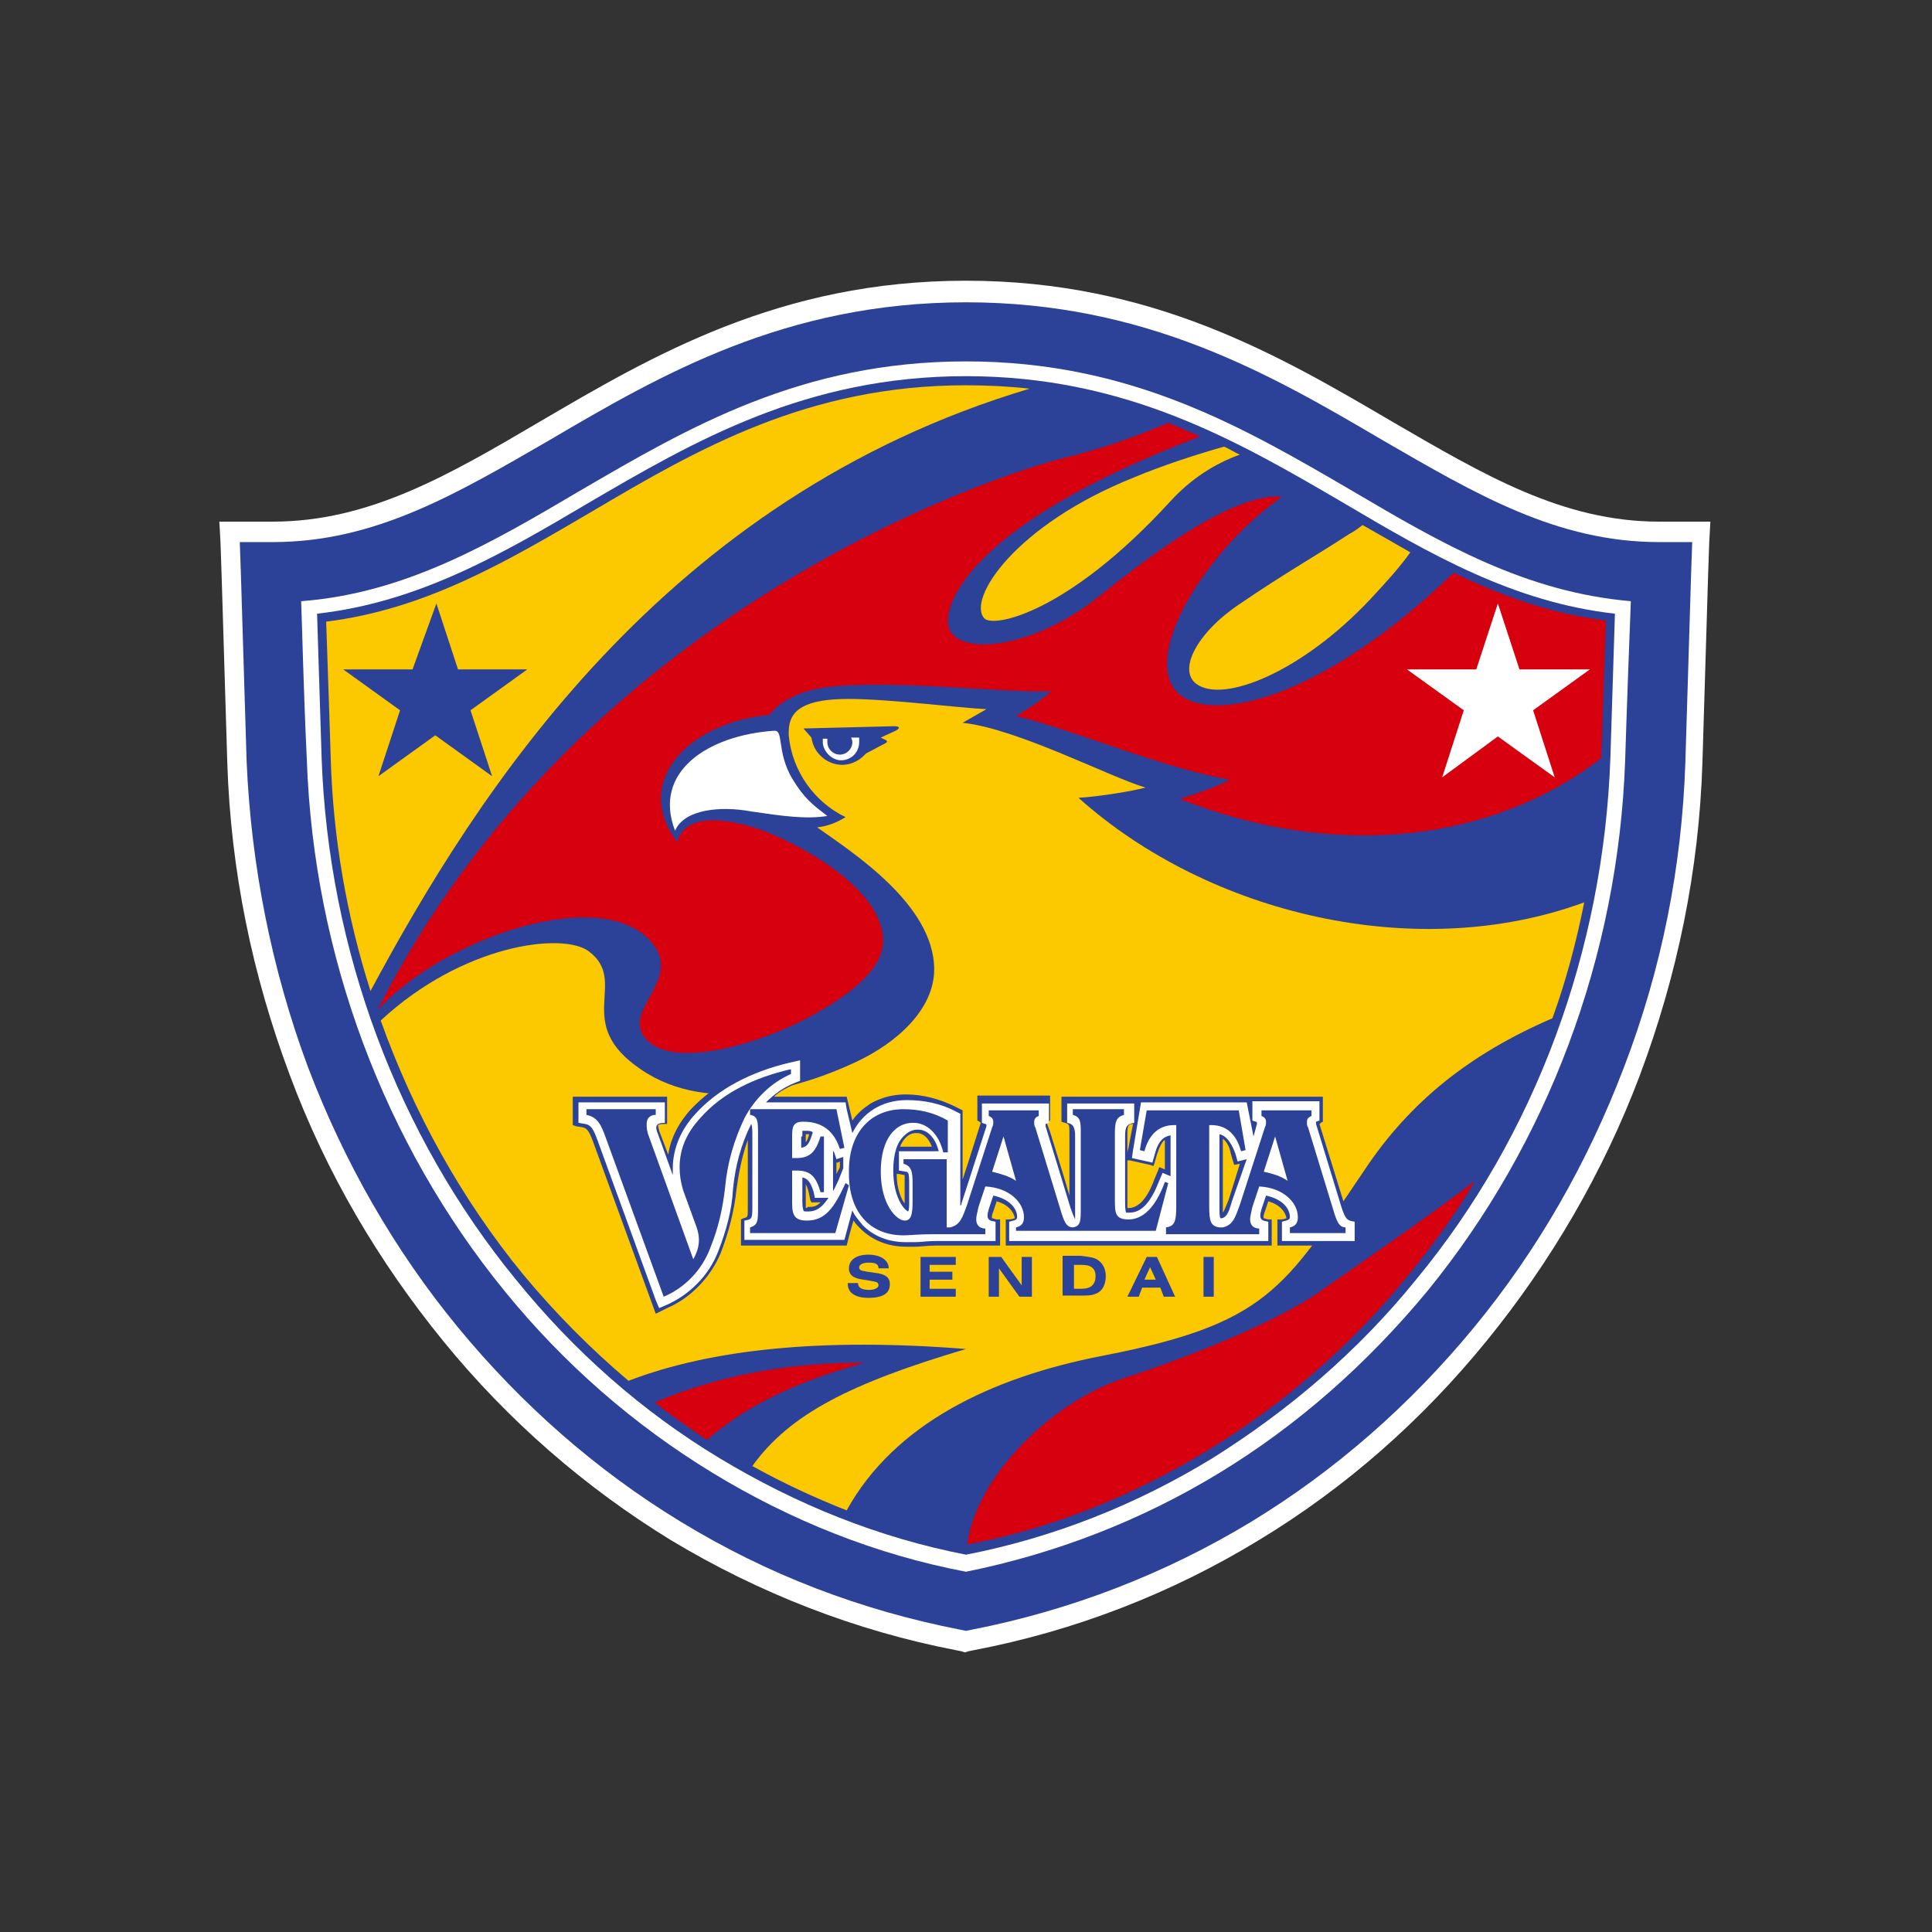 <?xml version="1.0" encoding="utf-8"?>
<!-- Generator: Adobe Illustrator 24.2.3, SVG Export Plug-In . SVG Version: 6.00 Build 0)  -->
<svg version="1.1" id="レイヤー_1" xmlns="http://www.w3.org/2000/svg" xmlns:xlink="http://www.w3.org/1999/xlink" x="0px"
	 y="0px" viewBox="0 0 170 170" style="enable-background:new 0 0 170 170;" xml:space="preserve">
<rect x="0" y="0" width="170" height="170" fill="#333333" stroke="none"/>
<style type="text/css">
	.st0{fill:#FFFFFF;}
	.st1{fill:#2C4198;}
	.st2{fill:#D7000F;}
	.st3{fill:#FCC800;}
</style>
<g>
	<path class="st0" d="M148.9,45.9H146c-8.5,0-15.4-4.1-23.5-8.8c-9.9-5.8-21.1-12.4-37.5-12.4c-16.4,0-27.6,6.6-37.5,12.4
		c-8,4.7-15,8.8-23.5,8.8h-2.9h-1.8l0.1,1.8l0.1,2.9c0,0,0.5,16.5,0.5,16.5c0.3,9.5,2.2,18.7,5.5,27.5c3.2,8.6,7.8,16.4,13.5,23.4
		c5.7,7,12.5,12.9,20,17.5c7.8,4.7,16.3,8,25.1,9.7l0.5,0.1l0.3,0.1l0.3-0.1l0.5-0.1c8.9-1.7,17.4-5,25.1-9.7
		c7.6-4.6,14.3-10.5,20-17.5c5.7-7,10.3-14.9,13.5-23.4c3.3-8.8,5.2-18,5.5-27.5l0.5-16.5c0,0,0.1-2.9,0.1-2.9l0.1-1.8H148.9z"/>
	<path class="st1" d="M21.7,67c-0.3-10-0.5-16.4-0.5-16.4l-0.1-2.9H24c9,0,16.1-4.2,24.4-9c9.7-5.7,20.7-12.1,36.6-12.1
		c15.9,0,26.9,6.4,36.6,12.1c8.3,4.8,15.4,9,24.4,9h2.9l-0.1,2.9c0,0.1-0.2,6.4-0.5,16.4c-0.3,9.3-2.1,18.3-5.4,26.9
		c-3.2,8.4-7.6,16.1-13.2,22.9c-5.6,6.8-12.2,12.6-19.6,17.1c-7.6,4.6-15.9,7.8-24.6,9.5l-0.5,0.1l-0.5-0.1
		c-8.7-1.7-16.9-4.8-24.6-9.5c-7.4-4.5-14-10.3-19.6-17.1c-5.6-6.8-10-14.5-13.2-22.9C23.9,85.3,22.1,76.2,21.7,67z"/>
	<path class="st0" d="M119,43.2c-9.6-5.6-19.5-11.4-34-11.4c-14.5,0-24.4,5.8-34,11.4c-7.8,4.6-15.3,9-24.5,9.7
		c0.1,2.7,0.2,7.6,0.5,14c0.6,17.1,6.8,33.7,17.4,46.7c5.2,6.4,11.4,11.8,18.3,16c6.9,4.2,14.4,7.2,22.3,8.7
		c7.9-1.6,15.4-4.5,22.3-8.7c6.9-4.2,13-9.6,18.3-16c10.6-13,16.8-29.5,17.4-46.7c0.2-6.4,0.4-11.2,0.5-14
		C134.2,52.1,126.8,47.8,119,43.2z"/>
	<path class="st1" d="M142.1,54l-0.4,12.7c-0.6,16.9-6.6,33.2-17.1,45.9c-5.1,6.3-11.2,11.5-17.9,15.7c-6.7,4.1-14,7-21.7,8.5
		c-7.7-1.5-14.9-4.4-21.7-8.5c-6.8-4.1-12.8-9.4-17.9-15.7C35,99.9,28.9,83.6,28.3,66.7L27.9,54c8.9-1,16.2-5.2,23.8-9.7
		c9.4-5.5,19.2-11.2,33.3-11.2c14.1,0,23.9,5.7,33.3,11.2C125.9,48.8,133.2,53,142.1,54z"/>
	<g>
		<path class="st2" d="M104.2,61.4c-4.3-2.6,1.2-12.4,8.6-17.7c-3.9-0.3-10.3,4.1-16,8.7c-5.7,4.6-12.3,5.4-13.3,2.9
			c-0.6-1.7,1.1-8.9,22.1-16.9c-0.9-0.4-1.9-0.8-2.8-1.2c-2.8,1.2-5.9,2.3-9.2,3.1c-5.7,1.4-42.6,13.3-60.4,48.6c0,0,0,0,0,0
			C39,82.5,53.1,77.7,57.4,83c2.7,3.3-2.9,6-0.5,8.5c2.7,2.8,11.1-0.1,15-2.4c2.1-1.2,5.8-3.5,5.8-6.3c0-4.9-8.2-8.9-10.8-9.8
			c-4.1-1.4-6.8-1-7.3,1.1c-4-5.2,0.8-10.5,8.1-11.2c0.9-1.2,2.7-2.1,4.8-2.4c5.7-0.8,17.3,0.6,20,0.3c-1,1-3.1,2.2-3.1,2.2
			c5,1.2,12.9,4.6,18.8,5.6c-1.1,0.7-4.4,1.7-4.4,1.7c13.9,5.5,27.7,3.7,37.1-3.6c0,0,0-0.1,0-0.1l0.4-12c-4.9-0.6-9.2-2.2-13.4-4.2
			C116.7,61.2,107.5,63.4,104.2,61.4z"/>
		<path class="st2" d="M76.1,119.9c-6.8,0-12.8,1.1-18.5,3.5c1.5,1.2,3.1,2.3,4.6,3.3C66.2,123.2,71.1,121.3,76.1,119.9z"/>
		<path class="st2" d="M106.3,127.6c6.7-4.1,12.7-9.3,17.7-15.5c2.1-2.6,4.1-5.3,5.8-8.2c-3.7,2.8-7.7,5.6-13.9,9.9
			c-4.1,2.8-11.9,5.8-17.1,7.5c-6.3,2.1-12.9,8.6-13.7,14.6C92.6,134.5,99.7,131.6,106.3,127.6z"/>
	</g>
	<g>
		<path class="st3" d="M105.3,60.2c2.4,1.7,9.3-1.1,15.3-7.5c1.3-1.4,2.5-2.7,3.5-4.1c-1.4-0.8-2.8-1.6-4.2-2.4
			c-0.4,0.3-0.8,0.6-1.2,0.8c-2.9,1.9-5.6,3.4-9.7,6.2C105.3,55.7,103.6,59,105.3,60.2z"/>
		<path class="st3" d="M86.6,54.4c0.8,0.9,7.4-0.5,16.3-10.2c1.9-2.1,4-3.4,6.2-4.2c-0.5-0.2-0.9-0.5-1.4-0.7
			c-2.8,0.8-5.5,1.7-7.9,2.7C89.3,46.2,85.1,52.7,86.6,54.4z"/>
		<path class="st3" d="M32.6,87.2c-2.1-6.6-3.3-13.5-3.5-20.5c0,0-0.3-9.4-0.4-12c8.8-1.1,15.9-5.3,23.4-9.7
			c9.3-5.5,19-11.1,32.9-11.1c1.9,0,3.8,0.1,5.6,0.3C58.4,43.8,42,69.7,32.6,87.2z M36.3,58.9h-6.1l5,3.6l-1.9,5.8l5-3.6l5,3.6
			l-1.9-5.8l5-3.6h-6.1l-1.9-5.8L36.3,58.9z"/>
		<path class="st3" d="M139.4,79.4c-0.7,3.5-1.6,6.9-2.8,10.2c-7.2,3.1-12.5,7.3-16.5,13.3c-7.1,10.5-8.6,13.6-23.1,16.4
			c-9.8,1.9-18.3,6-22.5,13.6c-2.8-1.1-5.6-2.4-8.3-3.9c3.3-4.6,8.7-7.3,18.8-10.3c-12.6-1-22.4,0-29.7,2.8
			c-3.3-2.8-6.4-5.9-9.3-9.4c-5.4-6.6-9.6-14.2-12.5-22.3c7.2-6.7,16-7.8,18.3-6.1c3.6,2.7-1.5,6.3,4.6,10.4
			c6.1,4.2,14.5,1.4,18.8-0.6c3.9-1.8,7-4.8,7-8.2c0-5.7-7.2-10.3-10.3-12.5c0.9-0.1,1.7-0.4,2.5-0.9c-2.7-1.3-4.7-4-5-7.2
			c0-0.1,0-0.2,0-0.3c0-2,1.5-2.9,5.3-2.9c3.5,0,9.8,0.8,12.1,0.9l-2.1,1.2c4.8,0.5,13,4.8,16.1,5.7c-1.1,0.3-4.1,0.8-5.9,0.9
			C106.4,80.5,124.7,84.8,139.4,79.4z M78.7,63.9l-8,0.2l0.7,0.8c0.1,0.6,0.3,1.1,0.8,1.6c0.5,0.5,1.2,0.8,1.9,0.8s1.4-0.3,1.9-0.8
			c0.1-0.1,0.1-0.1,0.2-0.2l1.7-0.9c0.2-0.1,0.2-0.2,0-0.3l-0.4-0.2l1.3-0.6C79.2,64.1,79.2,63.9,78.7,63.9z"/>
	</g>
	<g>
		<path class="st0" d="M69.7,68.5c1.1,1.8,1.8,2.3,3.1,3.3c-1.9,0.3-4,0-6.7-0.4c-2.7-0.5-5.9-0.2-6.7,1.7c-2-5.2,2.9-8.4,8.7-8.8
			C69,64.2,68.3,66.1,69.7,68.5z"/>
		<polygon class="st0" points="133.7,58.9 139.9,58.9 134.9,62.5 136.8,68.4 131.8,64.8 126.9,68.4 128.8,62.5 123.8,58.9 
			129.9,58.9 131.8,53.1 		"/>
		<path class="st0" d="M75.6,64.9l-0.7,0c0,0.1,0.1,0.2,0.1,0.4c0,0.6-0.5,1.1-1.1,1.1c-0.6,0-1.1-0.5-1.1-1.1c0-0.1,0-0.2,0-0.3
			l-0.4,0c0,0.1,0,0.2,0,0.3c0,0.4,0.2,0.8,0.5,1.1c0.3,0.3,0.7,0.5,1.1,0.5c0.9,0,1.6-0.7,1.6-1.6C75.6,65.1,75.6,65,75.6,64.9z"/>
	</g>
	<g>
		<g>
			<path class="st1" d="M75.5,112.9C75.5,112.9,75.5,112.9,75.5,112.9c0,0.4,0.3,0.6,1,0.6c0.5,0,0.8-0.2,0.8-0.4
				c0-0.3-0.2-0.3-0.7-0.4l-0.6-0.1c-0.9-0.1-1.3-0.4-1.3-1c0-0.7,0.6-1.2,1.7-1.2c1.1,0,1.8,0.5,1.8,1.2c0,0,0,0,0,0h-0.9
				c0-0.4-0.3-0.5-0.9-0.5c-0.5,0-0.8,0.2-0.8,0.4c0,0.3,0.2,0.3,0.7,0.4l0.7,0.1c0.9,0.1,1.3,0.4,1.3,1c0,0.8-0.6,1.2-1.9,1.2
				c-1.2,0-1.8-0.5-1.8-1.2c0,0,0,0,0-0.1H75.5z"/>
			<path class="st1" d="M81,110.6h3.1v0.7h-2.3v0.6h2v0.7h-2v0.8h2.3v0.7H81V110.6z"/>
			<path class="st1" d="M87,110.6h1.1l1.8,2.5v-2.5h0.9v3.5h-1.1l-1.8-2.5v2.5H87V110.6z"/>
			<path class="st1" d="M96.5,110.8c0.5,0.3,0.8,0.8,0.8,1.5c0,0.7-0.3,1.3-0.8,1.5c-0.4,0.2-0.8,0.2-1.4,0.2h-1.6v-3.5h1.6
				C95.7,110.6,96.1,110.6,96.5,110.8z M94.5,113.4h0.7c0.8,0,1.2-0.4,1.2-1.1c0-0.7-0.4-1-1.2-1h-0.7V113.4z"/>
			<path class="st1" d="M100.9,110.6h0.9l1.6,3.5h-1l-0.3-0.8h-1.6l-0.3,0.8h-1L100.9,110.6z M101.7,112.6l-0.5-1.1l-0.5,1.1H101.7z
				"/>
			<path class="st1" d="M105.9,110.6h0.9v3.5h-0.9V110.6z"/>
		</g>
		<path class="st1" d="M119.2,107.1L119.2,107.1c-0.5-0.1-0.6-0.1-0.9-1.1l-2.2-7.1c0.1,0,0.1-0.1,0.1-0.1l0.2-0.1v-2.2h-23v2.2
			l0.3,0.1c0.4,0.1,0.4,0.2,0.4,0.9v5.5l-0.5-1.7l-1.2-3.9l-0.3-0.8c0.1,0,0.1-0.1,0.1-0.1l0.2-0.1v-2.2H86v2.2l0.2,0.1l0.1,0.1
			c-0.2,0.6-1,3.2-1.6,5v-6.1l-0.2-0.1l-0.4-0.2c-1.4-0.7-2.9-1.1-4.4-1.1c-1.2,0-2.2,0.3-3.1,0.8c-0.6,0.4-1.2,0.9-1.6,1.5
			l-0.5-2.1h-6.4c0.5-0.5,1.2-0.8,1.8-1.1l0.5-0.2l0.2-0.1v-2.4l-0.4,0.1l-0.9,0.2c-3.5,0.8-6.4,2.4-8.5,4.6c-1.1,1.2-1.8,2.6-2,4
			l-0.8-2.1c-0.1-0.4-0.1-0.5-0.1-0.5c0,0,0.1-0.1,0.5-0.1l0.3,0v-2.4h-8.3V99l0.3,0.1l0.6,0.1c0.3,0.1,0.5,0.2,0.9,1.3
			c0,0,5.1,14,5.1,14l0.4,1.1l1-0.5c2.1-0.9,3.8-2.7,4.7-4.8c0.7-1.8,1.2-3.7,1.4-5.6l0,0c0.2-1.5,0.5-3,1-4.4v6.1
			c0,0.7,0,0.7-0.4,0.8l0,0l-0.2,0.1c0,0,0,2.3,0,2.3h9.3c0,0,0.4-1.6,0.6-2.2c0.2,0.3,0.4,0.5,0.6,0.7c1,1,2.4,1.6,4,1.6
			c0.2,0,0.5,0,0.8,0c0.5,0,1.1-0.1,1.8-0.1h5.7v-2.3l-0.3,0l0,0c-0.1,0-0.3-0.1-0.4-0.1c0,0-0.1-0.1,0.1-0.6c0,0,0.2-0.6,0.3-0.9
			c1,0.3,1.5,0.9,1.6,1.5c-0.1,0-0.2,0.1-0.5,0.1l-0.3,0v2.3h23.4v-2.3l-0.3,0l0,0c-0.1,0-0.3-0.1-0.4-0.1c0,0-0.1-0.1,0.1-0.6
			c0,0,0.2-0.6,0.3-0.9c1,0.3,1.5,0.9,1.6,1.5c-0.1,0-0.2,0.1-0.5,0.1l-0.3,0v2.3h7.1v-2.3C119.5,107.1,119.2,107.1,119.2,107.1z
			 M107.6,106.7c0-0.1,0-0.4,0-0.7v-5.8c0.3,0.2,0.6,0.7,0.7,1.3l0.2,0.7l0.1,0.3l0.5-0.1c-0.3,1-1,3.2-1,3.2
			C107.8,106.3,107.7,106.6,107.6,106.7z M101.2,102.5l0.3,0.1l0.1-0.3l0.2-0.7c0.2-0.6,0.4-1.1,0.7-1.3v2.6l-0.5-0.2l-0.1,0.3
			l-0.3,0.7c-0.6,1.7-1.4,2.6-2.3,2.6c0,0-0.1,0-0.1,0c0-0.1,0-0.4,0-0.8v-3.4l0.2,0L101.2,102.5z M79.6,103.4c0,0.1,0,0.3,0,0.7
			v1.6c0,0.1,0,0.1,0,0.2c-0.3-0.4-0.7-1.3-0.7-2.6l0.2,0L79.6,103.4z M82,100.9h-2.8c0.1-0.3,0.3-0.6,0.5-0.8
			c0.3-0.3,0.6-0.4,0.9-0.4h0.1C81.2,99.7,81.7,100.1,82,100.9z M70.9,106.3c0-0.1,0-0.2,0-0.5v-1.6c0.1,0.2,0.2,0.4,0.3,0.9
			l0.1,0.5l0.1,0.2h0.8c-0.4,0.4-0.7,0.4-1.1,0.4C71,106.3,70.9,106.3,70.9,106.3z M70.9,100.5V100c0-0.1,0-0.2,0-0.2
			c0.1,0,0.2,0,0.3,0C71.1,100.2,71,100.4,70.9,100.5z M73.9,102.7l-0.3,0.6v-1l0.1,0l0.2-0.1C73.9,102.4,73.9,102.6,73.9,102.7z
			 M99.7,98.9c-0.2,1-0.4,2.1-0.4,2.1s-0.1,0.3-0.1,0.5v-1.7C99.2,99,99.3,98.9,99.7,98.9z"/>
		<path class="st0" d="M118,106.1l-2.2-7.2l0-0.1c0,0,0-0.1,0-0.1l0.3-0.1v-1.7h-5.9v1.7l0.3,0.1c0,0,0.1,0,0.1,0.1c0,0,0,0,0,0.1
			l0,0l0,0l-0.3,1.1l-0.6-3h-9.3l-0.7,4.2l-0.1,0.7l1.8,0.4l0.2-0.7c0.3-1.2,0.8-1.6,1.4-1.7v3.6l-0.7-0.3l-0.3,0.7
			c-0.7,1.8-1.5,2.8-2.6,2.8c-0.2,0-0.3,0-0.3,0c-0.1-0.1-0.1-0.7-0.1-1v-5.7c0-0.8,0.1-1.1,0.8-1.2v-1.7h-5.9v1.7
			c0.6,0.1,0.7,0.5,0.7,1.2v6.5c0,0.2,0,0.6,0,0.8c-0.1-0.2-0.3-0.7-0.4-1c0,0-2.1-6.9-2.2-7.2c0-0.1,0-0.1,0-0.1c0,0,0-0.1,0-0.1
			l0.3-0.1v-1.7h-5.9v1.7l0.3,0.1c0,0,0.1,0,0.1,0.1c0,0,0,0,0,0.1l0,0l0,0l-2.2,6.8c0,0.1,0,0.1-0.1,0.2V98l-0.4-0.2
			c-1.3-0.7-2.8-1-4.3-1c-2.2,0-3.9,1.1-4.8,2.9l-0.5-2.1l-0.1-0.6h-7c0.7-0.7,1.5-1.3,2.5-1.7l0.5-0.2v-1.8l-0.9,0.2
			c-3.4,0.8-6.3,2.3-8.3,4.5c-1.3,1.4-2,3.1-2,4.8c0,0.2,0,0.4,0,0.6l-1.3-3.6c-0.3-0.7-0.2-1,0.6-1v-1.8h-7.6v1.8l0.6,0.1
			c0.5,0.1,0.7,0.4,1.1,1.5c0,0,5.1,14,5.1,14l0.3,0.7l0.7-0.3c2-0.9,3.7-2.6,4.5-4.7c0.7-1.8,1.2-3.6,1.3-5.5l0,0
			c0.2-2,0.7-3.9,1.6-5.7c0,0,0,0,0,0c0.1,0.2,0.1,0.7,0.1,0.9v6.5c0,1-0.1,1-0.7,1.1v1.7h8.8l0.7-2.6c0.2,0.5,0.6,0.9,0.9,1.3
			c1,1,2.3,1.5,3.8,1.5c0.2,0,0.5,0,0.8,0c0.5,0,1.1-0.1,1.8-0.1h5.3v-1.7c-0.5-0.1-0.9-0.1-0.6-1.1l0.4-1.2
			c1.4,0.3,2.1,1.1,2.1,1.9c0,0.3-0.4,0.3-0.7,0.4v1.7h22.8v-1.7c-0.5-0.1-0.9-0.1-0.6-1.1l0.4-1.2c1.4,0.3,2.1,1.1,2.1,1.9
			c0,0.3-0.4,0.3-0.7,0.4v1.7h6.4v-1.7C118.6,107.4,118.4,107.4,118,106.1z M70.6,100c0-0.3,0-0.4,0-0.5c0,0,0.1,0,0.2,0
			c0.3,0,0.5,0,0.7,0.1l0,0.1c-0.3,1-0.5,1.2-1,1.3V100z M71.1,106.6c-0.3,0-0.4,0-0.4-0.1c0,0-0.1-0.2-0.1-0.7v-2.2
			c0.4,0.1,0.7,0.3,1,1.3l0.1,0.5h1.2C72.3,106.3,71.8,106.6,71.1,106.6z M74.2,102.8l-0.4,1c-0.2,0.4-0.3,0.7-0.5,1v0v-3.6
			c0,0.1,0.1,0.2,0.1,0.2l0.2,0.6l0.6-0.2C74.2,102.2,74.2,102.5,74.2,102.8z M79.1,101.2v1.8l0.6,0.1c0.1,0,0.1,0,0.2,0.1
			c0.1,0.1,0.1,0.7,0.1,0.9v1.6c0,0.5,0,0.8-0.1,0.9c-0.4-0.2-1.3-1.3-1.3-3.6c0-1.4,0.3-2.5,1-3.1c0.3-0.3,0.7-0.5,1.1-0.5h0.1
			c0.8,0,1.5,0.7,1.8,1.9H79.1z M108.4,105.7c-0.3,1.1-0.5,1.4-0.9,1.5h0c0,0-0.1,0-0.1,0c-0.1-0.1-0.1-0.5-0.1-1.1v-6.3
			c0.5,0.1,1,0.6,1.4,1.7l0.2,0.7l0.8-0.2L108.4,105.7z"/>
		<g>
			<path class="st1" d="M69.5,94.1c-3,0.7-5.9,2-7.9,4.3c-1.1,1.2-1.8,2.6-1.8,4.3c0,0.7,0.1,1.3,0.3,2l1.2,3.3
				c0.1,0.3,0.2,0.7,0.2,1.1c0,0.6-0.2,1.2-0.5,1.7L57.1,100c-0.2-0.5-0.2-0.8-0.2-1.1c0-0.5,0.3-0.8,0.8-0.8v-0.5h-6.1v0.5
				c1,0.2,1.3,0.9,1.7,2l5.1,14c1.9-0.8,3.4-2.4,4.1-4.3c0.7-1.7,1.1-3.5,1.3-5.3c0.2-2.2,0.8-4.2,1.7-6.1c0.9-1.7,2.3-3.1,4.1-3.9
				V94.1z"/>
			<path class="st1" d="M113.3,103.9l-1.1-3.9l-1,3.1C112.1,103.3,112.7,103.5,113.3,103.9z M107.6,108c0.9-0.2,1.1-0.9,1.5-2
				l2.2-6.8c0.1-0.2,0.1-0.3,0.1-0.5c0-0.2-0.1-0.4-0.4-0.5v-0.5h4.4v0.5c-0.3,0.1-0.4,0.3-0.4,0.5c0,0.2,0,0.4,0.1,0.5l2.2,7.2
				c0.3,1,0.5,1.6,1.1,1.6v0.5h-4.9V108c0.5-0.1,0.7-0.4,0.7-0.9c0-1.3-1.3-2.6-3.4-2.7l-0.6,1.8c-0.1,0.5-0.2,0.8-0.2,1.1
				c0,0.5,0.3,0.8,0.8,0.8v0.5h-3.3h-0.1h-4.8V108c0.8-0.1,0.9-0.6,0.9-1.9V99c-0.1,0-0.1,0-0.2,0c-1.3,0-2.2,0.8-2.6,2.3l-0.4-0.1
				l0.6-3.5h8.1l0.6,3.5l-0.4,0.1c-0.4-1.5-1.3-2.3-2.6-2.3c-0.1,0-0.1,0-0.2,0v7.1c0,1.3,0.1,1.8,0.9,1.9H107.6z"/>
			<path class="st1" d="M74.4,104.1c-1,2.2-1.8,3.3-3.4,3.3c-1,0-1.3-0.4-1.3-1.5v-2.9h0.4c1.2,0,1.7,0.5,2.1,1.9h0.3v-4.9h-0.3
				c-0.4,1.3-0.9,1.9-2.1,1.9h-0.4V100c0-0.9,0.1-1.3,1-1.3c1.6,0,2.7,0.8,3.2,2.4l0.4-0.1l-0.7-3.4h-7.6v0.5
				c0.7,0.1,0.7,0.6,0.7,1.7v6.5c0,1.1,0,1.5-0.7,1.7v0.5h7.5l1.2-4.2L74.4,104.1z"/>
			<path class="st1" d="M89.4,103.9l-1.1-3.9l-1,3.1C88.1,103.3,88.8,103.5,89.4,103.9z M83.6,108c0.9-0.2,1.1-0.9,1.5-2l2.2-6.8
				c0.1-0.2,0.1-0.3,0.1-0.5c0-0.2-0.1-0.4-0.4-0.5v-0.5h4.4v0.5c-0.3,0.1-0.4,0.3-0.4,0.5c0,0.2,0,0.4,0.1,0.5l2.2,7.2
				c0.3,1,0.5,1.6,1.1,1.6c0.7-0.1,0.7-0.6,0.7-1.7v-6.5c0-1.1,0-1.5-0.7-1.7v-0.5h4.5v0.5c-0.7,0.2-0.8,0.6-0.8,1.7v5.7
				c0,1.2,0,1.8,1.2,1.8c1.3,0,2.4-1.1,3.2-3.3l0.3,0.1l-1.1,4.2h-7.4h-4.9V108c0.5-0.1,0.7-0.4,0.7-0.9c0-1.3-1.3-2.6-3.4-2.7
				l-0.6,1.8c-0.1,0.5-0.2,0.8-0.2,1.1c0,0.5,0.3,0.8,0.8,0.8v0.5h-3.3h-1.3c-1.2,0-2.1,0.1-2.6,0.1c-3,0-4.8-2.1-4.8-5.4v-0.3
				c0-3.2,1.8-5.4,4.8-5.4c1.4,0,2.7,0.3,3.9,1v2.8h-0.4c-0.4-1.7-1.5-2.6-2.6-2.6h-0.1c-1.5,0-2.8,1.4-2.8,4.3
				c0,2.9,1.4,4.3,2.1,4.3c0.6,0,0.7-0.6,0.7-1.7v-1.6c0-1-0.1-1.5-0.8-1.7V102h3.8V108z"/>
		</g>
	</g>
</g>
</svg>
